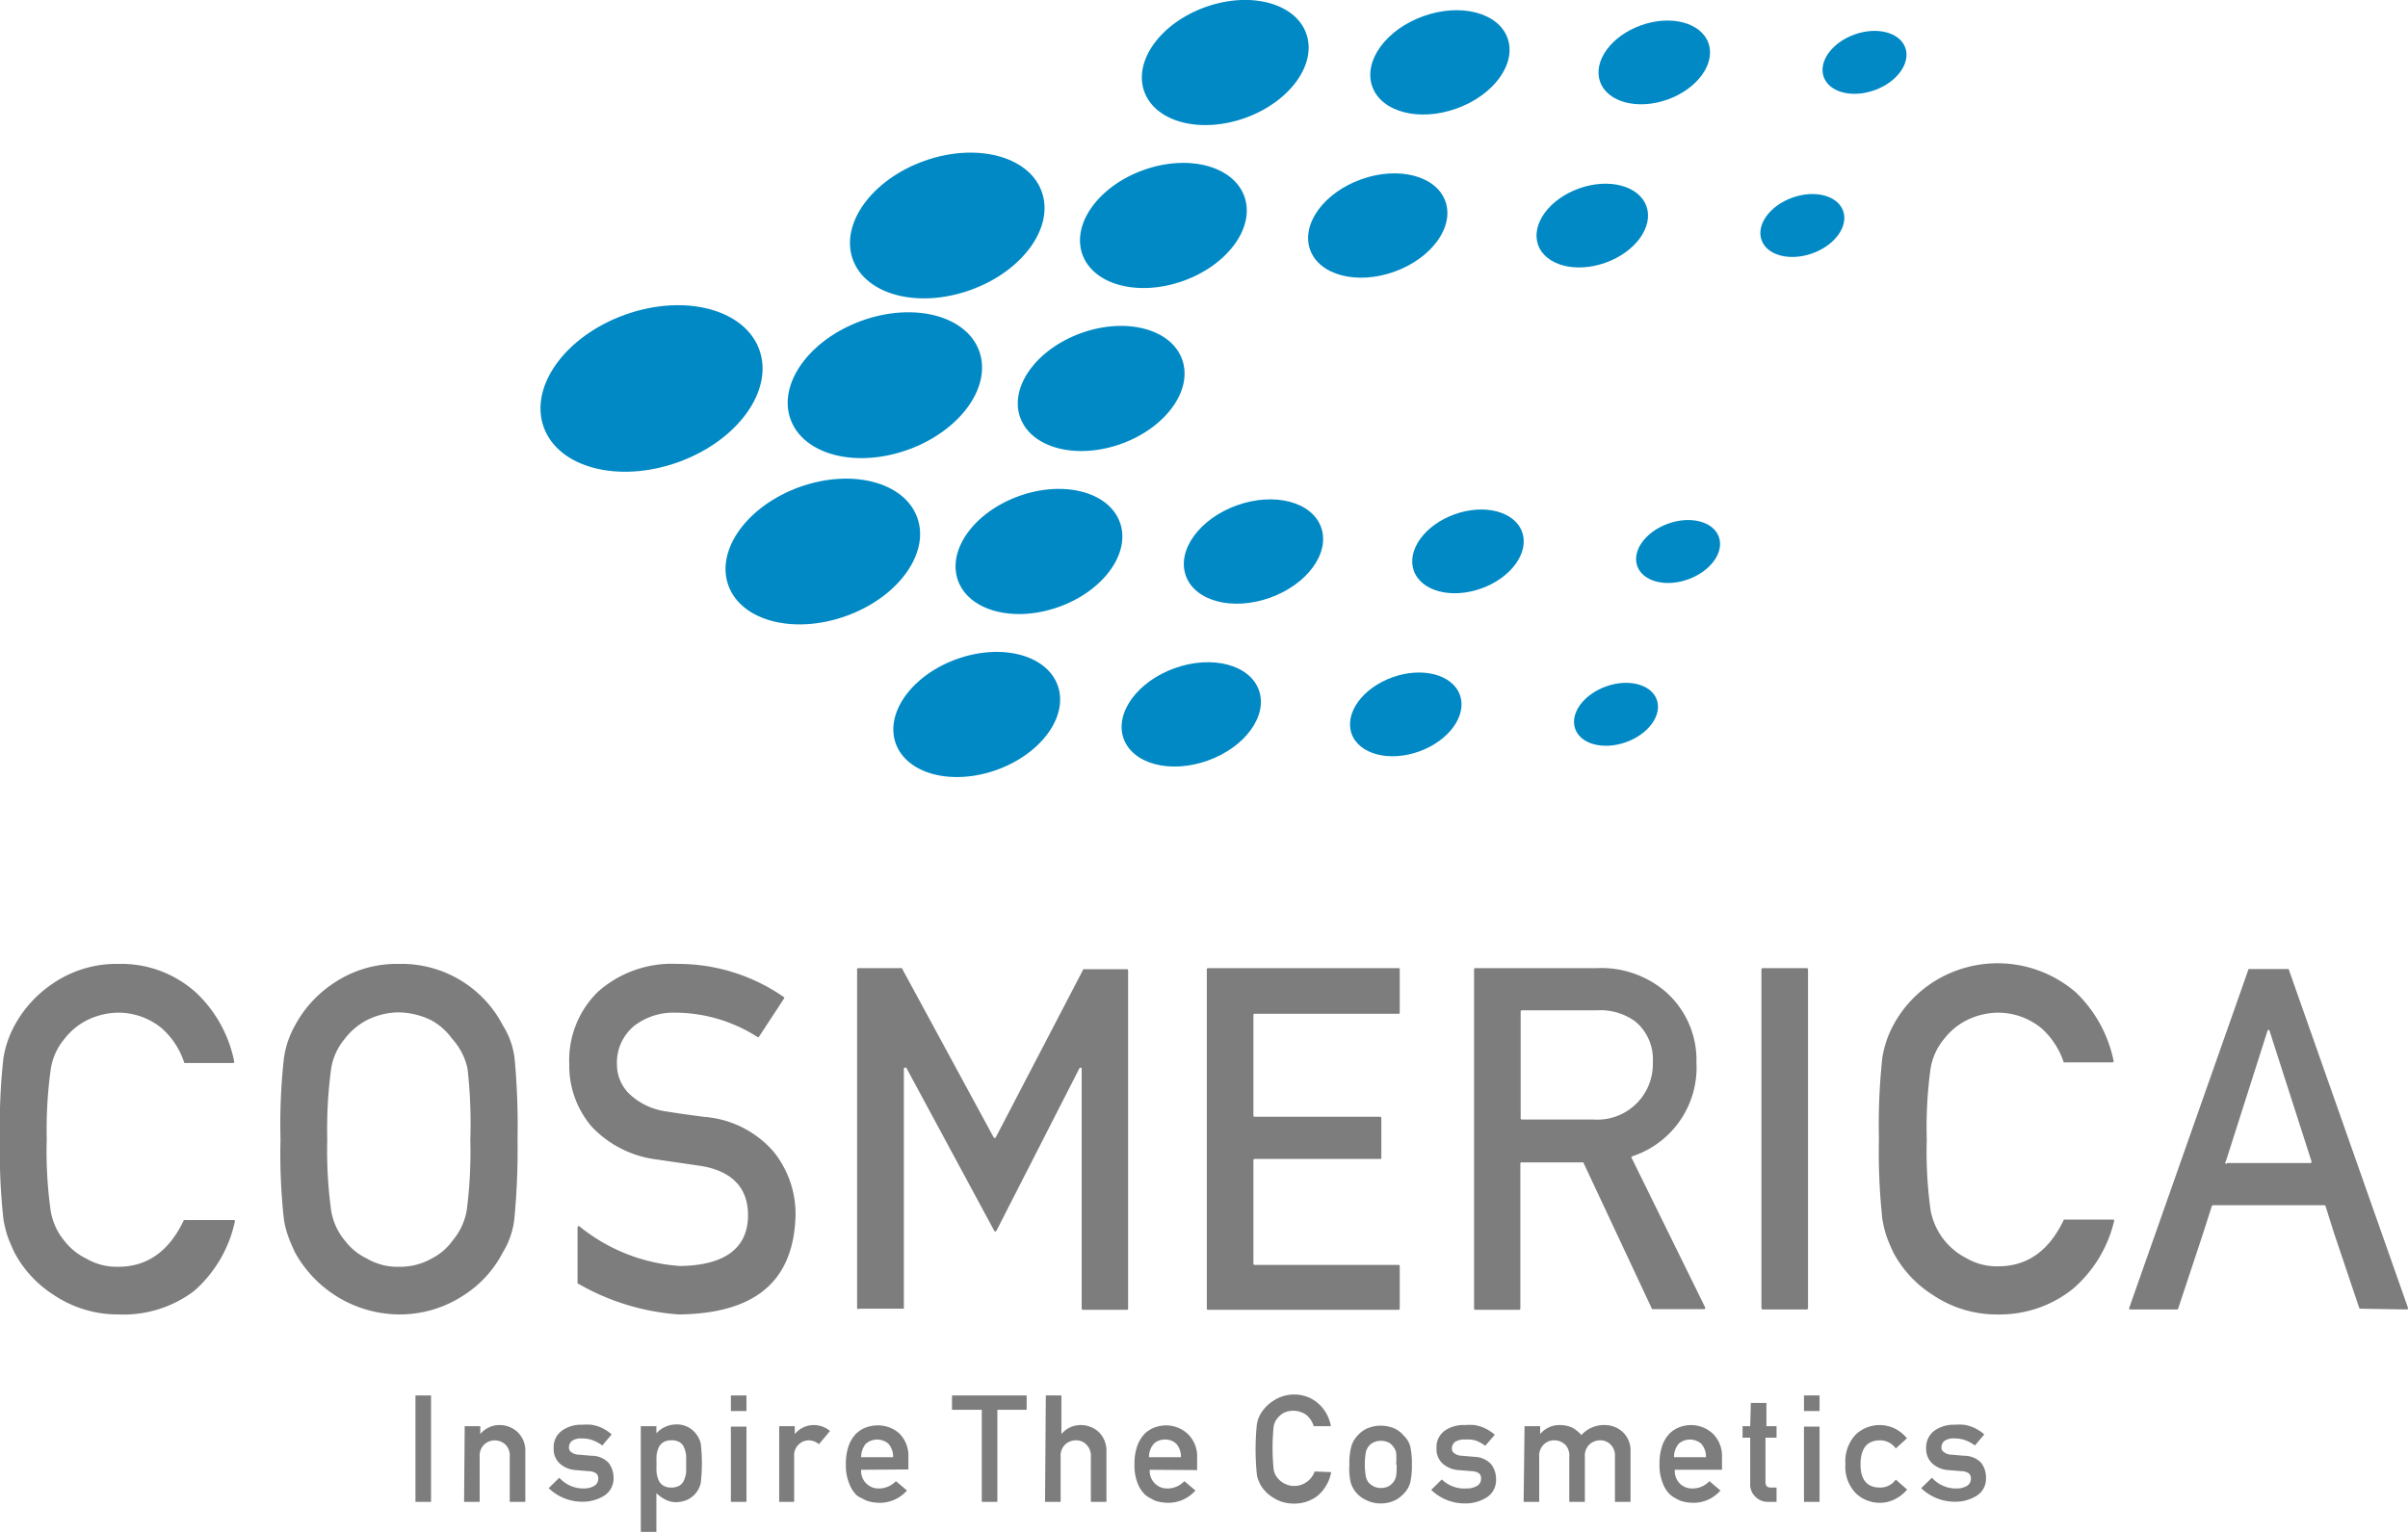 <svg xmlns="http://www.w3.org/2000/svg" viewBox="0 0 154.52 98.37"><defs><style>.cls-1{fill:#7d7d7d;}.cls-2{fill:#0089c5;}</style></defs><title>footer_logo</title><g id="レイヤー_2" data-name="レイヤー 2"><g id="レイヤー_1-2" data-name="レイヤー 1"><path class="cls-1" d="M7.62,84.37a7.39,7.39,0,0,1-4.2-1.27A7.29,7.29,0,0,1,.94,80.42c-.16-.33-.3-.66-.43-1a6.86,6.86,0,0,1-.29-1.17A38.32,38.32,0,0,1,0,73.12a38.25,38.25,0,0,1,.22-5.2,6.54,6.54,0,0,1,.71-2.09,7.59,7.59,0,0,1,2.49-2.72,7.22,7.22,0,0,1,4.2-1.24,7.14,7.14,0,0,1,5,1.88,8.3,8.3,0,0,1,2.41,4.39.07.07,0,0,1-.07.09H11.9a.08.08,0,0,1-.07,0A5.06,5.06,0,0,0,10.38,66a4.4,4.4,0,0,0-2.77-1,4.64,4.64,0,0,0-2.06.5,4.26,4.26,0,0,0-1.42,1.19,3.92,3.92,0,0,0-.87,1.92A27.83,27.83,0,0,0,3,73.12a27.37,27.37,0,0,0,.24,4.51,4,4,0,0,0,.88,2,3.92,3.92,0,0,0,1.41,1.15,3.87,3.87,0,0,0,2.06.53c1.86,0,3.27-1,4.21-3a.08.08,0,0,1,.07,0H15a.07.07,0,0,1,.07.1,8.22,8.22,0,0,1-2.61,4.45A7.5,7.5,0,0,1,7.62,84.37Z"/><path class="cls-1" d="M25.6,84.37a7.7,7.7,0,0,1-6.68-4c-.15-.33-.3-.66-.42-1a5.38,5.38,0,0,1-.29-1.17A38.32,38.32,0,0,1,18,73.12a38.33,38.33,0,0,1,.22-5.21,6,6,0,0,1,.71-2.09,7.5,7.5,0,0,1,2.49-2.72,7.24,7.24,0,0,1,4.19-1.23,7.32,7.32,0,0,1,6.66,3.95h0a5.14,5.14,0,0,1,.75,2.1,46.54,46.54,0,0,1,.19,5.2A46.65,46.65,0,0,1,33,78.29a5.27,5.27,0,0,1-.74,2.11h0a7.16,7.16,0,0,1-2.43,2.69A7.49,7.49,0,0,1,25.6,84.37Zm0-19.39a4.67,4.67,0,0,0-2.06.5,4.22,4.22,0,0,0-1.41,1.19,3.93,3.93,0,0,0-.88,1.92A29.07,29.07,0,0,0,21,73.12a28.67,28.67,0,0,0,.24,4.51,4,4,0,0,0,.89,2,3.84,3.84,0,0,0,1.41,1.15,3.84,3.84,0,0,0,2.05.53,4.08,4.08,0,0,0,2.11-.53,3.73,3.73,0,0,0,1.35-1.16,4.07,4.07,0,0,0,.9-1.94,29.06,29.06,0,0,0,.23-4.51A31.3,31.3,0,0,0,30,68.59,4.14,4.14,0,0,0,29,66.66a4,4,0,0,0-1.34-1.18,4.92,4.92,0,0,0-2.1-.5Z"/><path class="cls-1" d="M77.44,84V62.21a.07.07,0,0,1,.08-.07H89.74a.07.07,0,0,1,.08.07V65a.07.07,0,0,1-.08.07H80.5a.08.08,0,0,0-.07.08v6.46a.07.07,0,0,0,.07.07h8.06a.08.08,0,0,1,.08.08v2.56a.07.07,0,0,1-.08.07H80.5a.08.08,0,0,0-.07.08v6.64a.08.08,0,0,0,.07.08h9.24a.07.07,0,0,1,.08.07V84a.07.07,0,0,1-.08.07H77.52A.07.07,0,0,1,77.44,84Z"/><path class="cls-1" d="M106,84l-4.4-9.39a.1.1,0,0,0-.07,0h-3.9a.07.07,0,0,0-.07.07V84a.08.08,0,0,1-.08.07H94.67a.07.07,0,0,1-.08-.07V62.21a.07.07,0,0,1,.08-.07h7.82a6.35,6.35,0,0,1,4.29,1.43,5.82,5.82,0,0,1,2.08,4.63,6,6,0,0,1-4.06,6l-.13.06,4.75,9.66a.08.08,0,0,1-.07.11h-3.26A.07.07,0,0,1,106,84ZM97.58,71.78a.08.08,0,0,0,.07.08h4.63a3.56,3.56,0,0,0,3.78-3.67,3.14,3.14,0,0,0-1.13-2.63,3.81,3.81,0,0,0-2.47-.71H97.65a.08.08,0,0,0-.07.08Z"/><rect class="cls-1" x="113.03" y="62.14" width="2.99" height="21.91" rx="0.08"/><path class="cls-1" d="M128.22,84.37A7.33,7.33,0,0,1,124,83.1a7.24,7.24,0,0,1-2.49-2.68c-.16-.33-.3-.66-.43-1a7.12,7.12,0,0,1-.29-1.17,40.13,40.13,0,0,1-.22-5.17,40,40,0,0,1,.22-5.2,6.54,6.54,0,0,1,.71-2.09,7.53,7.53,0,0,1,2.5-2.72,7.68,7.68,0,0,1,9.22.64,8.44,8.44,0,0,1,2.41,4.39.08.08,0,0,1-.08.09H132.5a.08.08,0,0,1-.07,0A5.06,5.06,0,0,0,131,66a4.4,4.4,0,0,0-2.77-1,4.64,4.64,0,0,0-2.06.5,4.26,4.26,0,0,0-1.42,1.19,3.92,3.92,0,0,0-.87,1.92,27.75,27.75,0,0,0-.24,4.53,27.37,27.37,0,0,0,.24,4.51,4.32,4.32,0,0,0,2.29,3.1,3.87,3.87,0,0,0,2.06.53c1.86,0,3.27-1,4.21-3a.08.08,0,0,1,.07,0h3.08a.07.07,0,0,1,.07.1A8.22,8.22,0,0,1,133,82.74,7.5,7.5,0,0,1,128.22,84.37Z"/><path class="cls-1" d="M151.46,84a.08.08,0,0,1-.07-.05l-1.62-4.81-.54-1.72a.09.09,0,0,0-.07-.06H142a.09.09,0,0,0-.07.06l-.55,1.72L139.77,84a.08.08,0,0,1-.07.05h-3a.07.07,0,0,1-.07-.1l7.66-21.75a.08.08,0,0,1,.07,0h2.43a.08.08,0,0,1,.07,0l7.66,21.75a.08.08,0,0,1-.08.1Zm-8.56-9.35h5.35a.08.08,0,0,0,.08-.1l-2.69-8.37a.07.07,0,0,0-.14,0l-2.67,8.37A.07.07,0,0,0,142.9,74.69Z"/><path class="cls-1" d="M58,68.6V84A.07.07,0,0,1,58,84H55.12A.08.08,0,0,1,55,84V62.21a.08.08,0,0,1,.08-.07h2.72a.07.07,0,0,1,.07,0L63.76,73a.08.08,0,0,0,.14,0l5.62-10.79a.07.07,0,0,1,.07,0h2.73a.07.07,0,0,1,.07.07V84a.07.07,0,0,1-.07.07H69.49a.07.07,0,0,1-.08-.07V68.58a.08.08,0,0,0-.15,0L63.94,79a.08.08,0,0,1-.14,0L58.17,68.56C58.14,68.49,58,68.52,58,68.6Z"/><path class="cls-1" d="M43.57,84.37a15,15,0,0,1-6.51-2,.08.08,0,0,1,0-.07V78.78a.08.08,0,0,1,.13-.06,11.44,11.44,0,0,0,6.46,2.54C46.5,81.22,48,80.12,48,78c0-1.74-1-2.8-2.94-3.15l-2.87-.42A6.93,6.93,0,0,1,38,72.35a6,6,0,0,1-1.47-4.06,6.13,6.13,0,0,1,1.85-4.64,7.13,7.13,0,0,1,5.1-1.78A11.87,11.87,0,0,1,50.3,64a.07.07,0,0,1,0,.11l-1.6,2.44a.07.07,0,0,1-.11,0A9.86,9.86,0,0,0,43.34,65a4.13,4.13,0,0,0-2.61.82,3.05,3.05,0,0,0-1.14,2.53,2.63,2.63,0,0,0,.77,1.84,4.26,4.26,0,0,0,2.4,1.15c.6.1,1.43.22,2.45.35a6.55,6.55,0,0,1,4.42,2.22A6.36,6.36,0,0,1,51.05,78C50.94,82.22,48.49,84.31,43.57,84.37Z"/><ellipse class="cls-2" cx="103.7" cy="45.86" rx="2.78" ry="1.9" transform="translate(-9.39 37.61) rotate(-19.69)"/><ellipse class="cls-2" cx="90.21" cy="45.86" rx="3.69" ry="2.53" transform="translate(-10.18 33.07) rotate(-19.69)"/><ellipse class="cls-2" cx="76.44" cy="45.86" rx="4.61" ry="3.15" transform="translate(-10.98 28.43) rotate(-19.69)"/><ellipse class="cls-2" cx="62.68" cy="45.86" rx="5.52" ry="3.78" transform="translate(-11.79 23.8) rotate(-19.69)"/><ellipse class="cls-2" cx="107.68" cy="35.4" rx="2.78" ry="1.9" transform="translate(-5.63 38.35) rotate(-19.69)"/><ellipse class="cls-2" cx="94.2" cy="35.4" rx="3.69" ry="2.53" transform="translate(-6.42 33.8) rotate(-19.69)"/><ellipse class="cls-2" cx="80.43" cy="35.4" rx="4.61" ry="3.15" transform="translate(-7.22 29.17) rotate(-19.69)"/><ellipse class="cls-2" cx="66.67" cy="35.4" rx="5.52" ry="3.78" transform="translate(-8.03 24.53) rotate(-19.69)"/><ellipse class="cls-2" cx="52.8" cy="35.4" rx="6.44" ry="4.4" transform="translate(-8.84 19.86) rotate(-19.69)"/><ellipse class="cls-2" cx="70.66" cy="24.94" rx="5.52" ry="3.78" transform="translate(-4.27 25.26) rotate(-19.69)"/><ellipse class="cls-2" cx="56.79" cy="24.94" rx="6.44" ry="4.4" transform="matrix(0.94, -0.34, 0.34, 0.94, -5.08, 20.59)"/><ellipse class="cls-2" cx="41.81" cy="24.94" rx="7.35" ry="5.03" transform="translate(-5.96 15.54) rotate(-19.69)"/><ellipse class="cls-2" cx="115.66" cy="14.48" rx="2.78" ry="1.9" transform="translate(1.88 39.81) rotate(-19.69)"/><ellipse class="cls-2" cx="102.17" cy="14.48" rx="3.69" ry="2.53" transform="translate(1.1 35.27) rotate(-19.69)"/><ellipse class="cls-2" cx="88.41" cy="14.48" rx="4.61" ry="3.15" transform="translate(0.29 30.63) rotate(-19.69)"/><ellipse class="cls-2" cx="74.65" cy="14.48" rx="5.52" ry="3.78" transform="translate(-0.51 25.99) rotate(-19.69)"/><ellipse class="cls-2" cx="60.78" cy="14.48" rx="6.44" ry="4.4" transform="translate(-1.32 21.32) rotate(-19.69)"/><ellipse class="cls-2" cx="119.65" cy="4.01" rx="2.78" ry="1.9" transform="translate(5.64 40.54) rotate(-19.69)"/><ellipse class="cls-2" cx="106.16" cy="4.01" rx="3.69" ry="2.53" transform="translate(4.85 36) rotate(-19.69)"/><ellipse class="cls-2" cx="92.4" cy="4.01" rx="4.61" ry="3.15" transform="translate(4.05 31.36) rotate(-19.69)"/><ellipse class="cls-2" cx="78.63" cy="4.01" rx="5.52" ry="3.78" transform="translate(3.24 26.73) rotate(-19.69)"/><path class="cls-1" d="M26.66,89.57h1V96.4h-1Z"/><path class="cls-1" d="M29.82,91.54h1v.51h0a1.58,1.58,0,0,1,1.26-.58,1.68,1.68,0,0,1,1.11.43,1.64,1.64,0,0,1,.52,1.27V96.4h-1V93.51a1,1,0,0,0-.27-.78,1,1,0,0,0-1.38,0,1,1,0,0,0-.28.78V96.4h-1Z"/><path class="cls-1" d="M37.43,95.54a1.31,1.31,0,0,0,.69-.16.52.52,0,0,0,.27-.46.42.42,0,0,0-.16-.37.92.92,0,0,0-.44-.12l-.86-.07a1.71,1.71,0,0,1-1-.41,1.26,1.26,0,0,1-.4-1,1.29,1.29,0,0,1,.53-1.12,2.07,2.07,0,0,1,1.28-.38,3.67,3.67,0,0,1,.61,0,2.83,2.83,0,0,1,.5.13,2.61,2.61,0,0,1,.8.49l-.6.71a2.52,2.52,0,0,0-.6-.33,1.92,1.92,0,0,0-.71-.12,1,1,0,0,0-.64.16.52.52,0,0,0-.19.42.33.33,0,0,0,.14.29.81.81,0,0,0,.5.17l.8.07a1.5,1.5,0,0,1,1.1.45,1.58,1.58,0,0,1,.32,1,1.29,1.29,0,0,1-.58,1.1,2.57,2.57,0,0,1-1.44.4,3.09,3.09,0,0,1-2.14-.87l.68-.67A2.06,2.06,0,0,0,37.43,95.54Z"/><path class="cls-1" d="M41.12,91.54h1V92a1.73,1.73,0,0,1,1.26-.57,1.53,1.53,0,0,1,1.31.64,1.5,1.5,0,0,1,.28.61,11.11,11.11,0,0,1,0,2.49,1.54,1.54,0,0,1-.28.62,1.67,1.67,0,0,1-.53.45,1.87,1.87,0,0,1-.78.18,1.47,1.47,0,0,1-.67-.16,2.36,2.36,0,0,1-.59-.42v2.49h-1Zm1.94,3.94a1,1,0,0,0,.55-.13A.75.75,0,0,0,43.9,95a2.34,2.34,0,0,0,.13-.49v-1.1a2,2,0,0,0-.13-.49.71.71,0,0,0-.29-.35,1,1,0,0,0-.55-.12.91.91,0,0,0-.52.14.79.79,0,0,0-.29.36,1.71,1.71,0,0,0-.12.47,5.21,5.21,0,0,0,0,.55,4.41,4.41,0,0,0,0,.52,1.76,1.76,0,0,0,.12.49.79.79,0,0,0,.29.36A.91.91,0,0,0,43.06,95.48Z"/><path class="cls-1" d="M46.9,89.57h1v1h-1Zm0,2h1V96.4h-1Z"/><path class="cls-1" d="M50,91.54h1v.51h0a1.58,1.58,0,0,1,1.26-.58,1.62,1.62,0,0,1,1,.38l-.71.85a1.06,1.06,0,0,0-.64-.25.92.92,0,0,0-.64.25.94.94,0,0,0-.31.77V96.4H50Z"/><path class="cls-1" d="M55.26,94.34a1.12,1.12,0,0,0,.34.89,1.1,1.1,0,0,0,.82.31,1.5,1.5,0,0,0,1.07-.47l.71.6a2.31,2.31,0,0,1-1.76.79,2.72,2.72,0,0,1-.75-.11,2,2,0,0,1-.36-.17A1.79,1.79,0,0,1,55,96a2,2,0,0,1-.5-.76A3,3,0,0,1,54.28,94a3.45,3.45,0,0,1,.18-1.2,2.14,2.14,0,0,1,.47-.77,1.79,1.79,0,0,1,.65-.41,2.27,2.27,0,0,1,.71-.13A2.06,2.06,0,0,1,57.7,92a2,2,0,0,1,.59,1.51v.81Zm2.05-.81a1.24,1.24,0,0,0-.3-.86,1.11,1.11,0,0,0-1.45,0,1.34,1.34,0,0,0-.3.86Z"/><path class="cls-1" d="M63,90.49H61.09v-.92h4.79v.92H64V96.4H63Z"/><path class="cls-1" d="M67.11,89.57h1v2.48h0a1.61,1.61,0,0,1,1.27-.58,1.72,1.72,0,0,1,1.11.43A1.68,1.68,0,0,1,71,93.17V96.4H70V93.51a1,1,0,0,0-.28-.78.9.9,0,0,0-.68-.28,1,1,0,0,0-.7.28,1,1,0,0,0-.28.78V96.4h-1Z"/><path class="cls-1" d="M73.78,94.34a1.12,1.12,0,0,0,.34.89,1.1,1.1,0,0,0,.82.31A1.48,1.48,0,0,0,76,95.07l.71.6a2.31,2.31,0,0,1-1.76.79,2.78,2.78,0,0,1-.75-.11,1.62,1.62,0,0,1-.35-.17,1.59,1.59,0,0,1-.35-.22,2,2,0,0,1-.5-.76A3,3,0,0,1,72.8,94a3.45,3.45,0,0,1,.18-1.2,2.29,2.29,0,0,1,.47-.77,1.88,1.88,0,0,1,.65-.41,2.27,2.27,0,0,1,.71-.13,2.06,2.06,0,0,1,1.41.55,2,2,0,0,1,.6,1.51v.81Zm2-.81a1.24,1.24,0,0,0-.3-.86,1,1,0,0,0-.72-.27,1,1,0,0,0-.72.27,1.29,1.29,0,0,0-.31.86Z"/><path class="cls-1" d="M85.42,94.49A2.59,2.59,0,0,1,84.56,96a2.42,2.42,0,0,1-1.54.51,2.4,2.4,0,0,1-1.35-.4,2.33,2.33,0,0,1-.8-.83c-.05-.1-.09-.2-.13-.3a1.34,1.34,0,0,1-.09-.36,15.84,15.84,0,0,1,0-3.18,1.9,1.9,0,0,1,.22-.65,2.47,2.47,0,0,1,.8-.85A2.39,2.39,0,0,1,83,89.51a2.31,2.31,0,0,1,1.61.59,2.51,2.51,0,0,1,.79,1.44h-1.1a1.51,1.51,0,0,0-.46-.71,1.44,1.44,0,0,0-1.47-.14A1.37,1.37,0,0,0,82,91a1.09,1.09,0,0,0-.27.57,13.44,13.44,0,0,0,0,2.74,1.08,1.08,0,0,0,.27.58,1.38,1.38,0,0,0,1.06.49,1.39,1.39,0,0,0,1.3-.93Z"/><path class="cls-1" d="M86.59,94a4,4,0,0,1,.13-1.18,1.66,1.66,0,0,1,.4-.68,1.84,1.84,0,0,1,.56-.43,2.16,2.16,0,0,1,.92-.2,2.21,2.21,0,0,1,.93.2,1.73,1.73,0,0,1,.54.43,1.5,1.5,0,0,1,.42.68A5.06,5.06,0,0,1,90.6,94a4.94,4.94,0,0,1-.11,1.18,1.63,1.63,0,0,1-.42.7,1.6,1.6,0,0,1-.23.21,1.28,1.28,0,0,1-.31.2,2.06,2.06,0,0,1-.93.21,2,2,0,0,1-.92-.21,1.8,1.8,0,0,1-1-1.11A4,4,0,0,1,86.59,94Zm3,0a4.75,4.75,0,0,0,0-.76.89.89,0,0,0-.2-.4.73.73,0,0,0-.31-.26,1.13,1.13,0,0,0-.93,0,.87.87,0,0,0-.33.26,1,1,0,0,0-.18.4,4.72,4.72,0,0,0,0,1.5,1.05,1.05,0,0,0,.18.42,1.29,1.29,0,0,0,.33.25,1.13,1.13,0,0,0,.93,0,1,1,0,0,0,.31-.25,1,1,0,0,0,.2-.42A4.55,4.55,0,0,0,89.62,94Z"/><path class="cls-1" d="M94.08,95.54a1.31,1.31,0,0,0,.69-.16.52.52,0,0,0,.27-.46.4.4,0,0,0-.16-.37.92.92,0,0,0-.44-.12l-.86-.07a1.71,1.71,0,0,1-1-.41,1.26,1.26,0,0,1-.4-1,1.29,1.29,0,0,1,.53-1.12A2.09,2.09,0,0,1,94,91.47a3.67,3.67,0,0,1,.61,0,2.62,2.62,0,0,1,.5.13,2.78,2.78,0,0,1,.81.49l-.61.71a2.67,2.67,0,0,0-.59-.33A2,2,0,0,0,94,92.4a1,1,0,0,0-.64.16.52.52,0,0,0-.19.42.33.33,0,0,0,.14.29.84.84,0,0,0,.5.17l.81.07A1.5,1.5,0,0,1,95.7,94,1.58,1.58,0,0,1,96,95a1.29,1.29,0,0,1-.58,1.1,2.53,2.53,0,0,1-1.44.4,3.09,3.09,0,0,1-2.14-.87l.68-.67A2.06,2.06,0,0,0,94.08,95.54Z"/><path class="cls-1" d="M97.83,91.54h1v.51h0a1.6,1.6,0,0,1,1.27-.58,1.88,1.88,0,0,1,.82.18,2.41,2.41,0,0,1,.56.46,1.94,1.94,0,0,1,1.53-.64,1.68,1.68,0,0,1,1.1.43,1.61,1.61,0,0,1,.52,1.27V96.4h-1V93.51a1,1,0,0,0-.27-.78.9.9,0,0,0-.68-.28,1,1,0,0,0-.7.28,1,1,0,0,0-.28.78V96.4h-1V93.51a1,1,0,0,0-.26-.78,1,1,0,0,0-.7-.28.94.94,0,0,0-.69.28,1,1,0,0,0-.28.78V96.4h-1Z"/><path class="cls-1" d="M107.47,94.34a1.15,1.15,0,0,0,.33.89,1.12,1.12,0,0,0,.83.31,1.46,1.46,0,0,0,1.06-.47l.71.6a2.28,2.28,0,0,1-1.75.79,2.67,2.67,0,0,1-.75-.11,2,2,0,0,1-.36-.17,1.79,1.79,0,0,1-.34-.22,1.87,1.87,0,0,1-.5-.76,3,3,0,0,1-.21-1.22,3.45,3.45,0,0,1,.18-1.2,2.14,2.14,0,0,1,.47-.77,1.79,1.79,0,0,1,.65-.41,2.21,2.21,0,0,1,.7-.13,2.07,2.07,0,0,1,1.42.55,2,2,0,0,1,.59,1.51v.81Zm2-.81a1.24,1.24,0,0,0-.3-.86,1.11,1.11,0,0,0-1.45,0,1.34,1.34,0,0,0-.3.86Z"/><path class="cls-1" d="M112.35,90.05h1v1.49H114v.74h-.71v2.84c0,.24.11.37.35.36H114v.92h-.51a1.13,1.13,0,0,1-.84-.32,1.1,1.1,0,0,1-.34-.88V92.28h-.49v-.74h.49Z"/><path class="cls-1" d="M115.76,89.57h1v1h-1Zm0,2h1V96.4h-1Z"/><path class="cls-1" d="M122.38,95.61a2.43,2.43,0,0,1-.75.6,2.1,2.1,0,0,1-1,.25,2.22,2.22,0,0,1-1.52-.59,2.43,2.43,0,0,1-.69-1.9,2.49,2.49,0,0,1,.69-1.92,2.24,2.24,0,0,1,2.51-.34,2.46,2.46,0,0,1,.75.61l-.72.65a1.23,1.23,0,0,0-1-.52c-.83,0-1.25.5-1.26,1.52s.43,1.52,1.26,1.51a1.2,1.2,0,0,0,1-.51Z"/><path class="cls-1" d="M125.52,95.54a1.31,1.31,0,0,0,.69-.16.53.53,0,0,0,.26-.46.4.4,0,0,0-.16-.37.88.88,0,0,0-.43-.12l-.87-.07a1.68,1.68,0,0,1-1-.41,1.27,1.27,0,0,1-.41-1,1.34,1.34,0,0,1,.53-1.12,2.12,2.12,0,0,1,1.29-.38,3.64,3.64,0,0,1,.6,0,2.44,2.44,0,0,1,.5.13,2.78,2.78,0,0,1,.81.49l-.6.71a2.52,2.52,0,0,0-.6-.33,2,2,0,0,0-.71-.12,1,1,0,0,0-.65.16.55.55,0,0,0-.19.42.34.34,0,0,0,.15.29.81.81,0,0,0,.5.17l.8.07a1.52,1.52,0,0,1,1.1.45,1.57,1.57,0,0,1,.31,1,1.28,1.28,0,0,1-.57,1.1,2.57,2.57,0,0,1-1.44.4,3.11,3.11,0,0,1-2.15-.87l.69-.67A2.06,2.06,0,0,0,125.52,95.54Z"/></g></g></svg>
